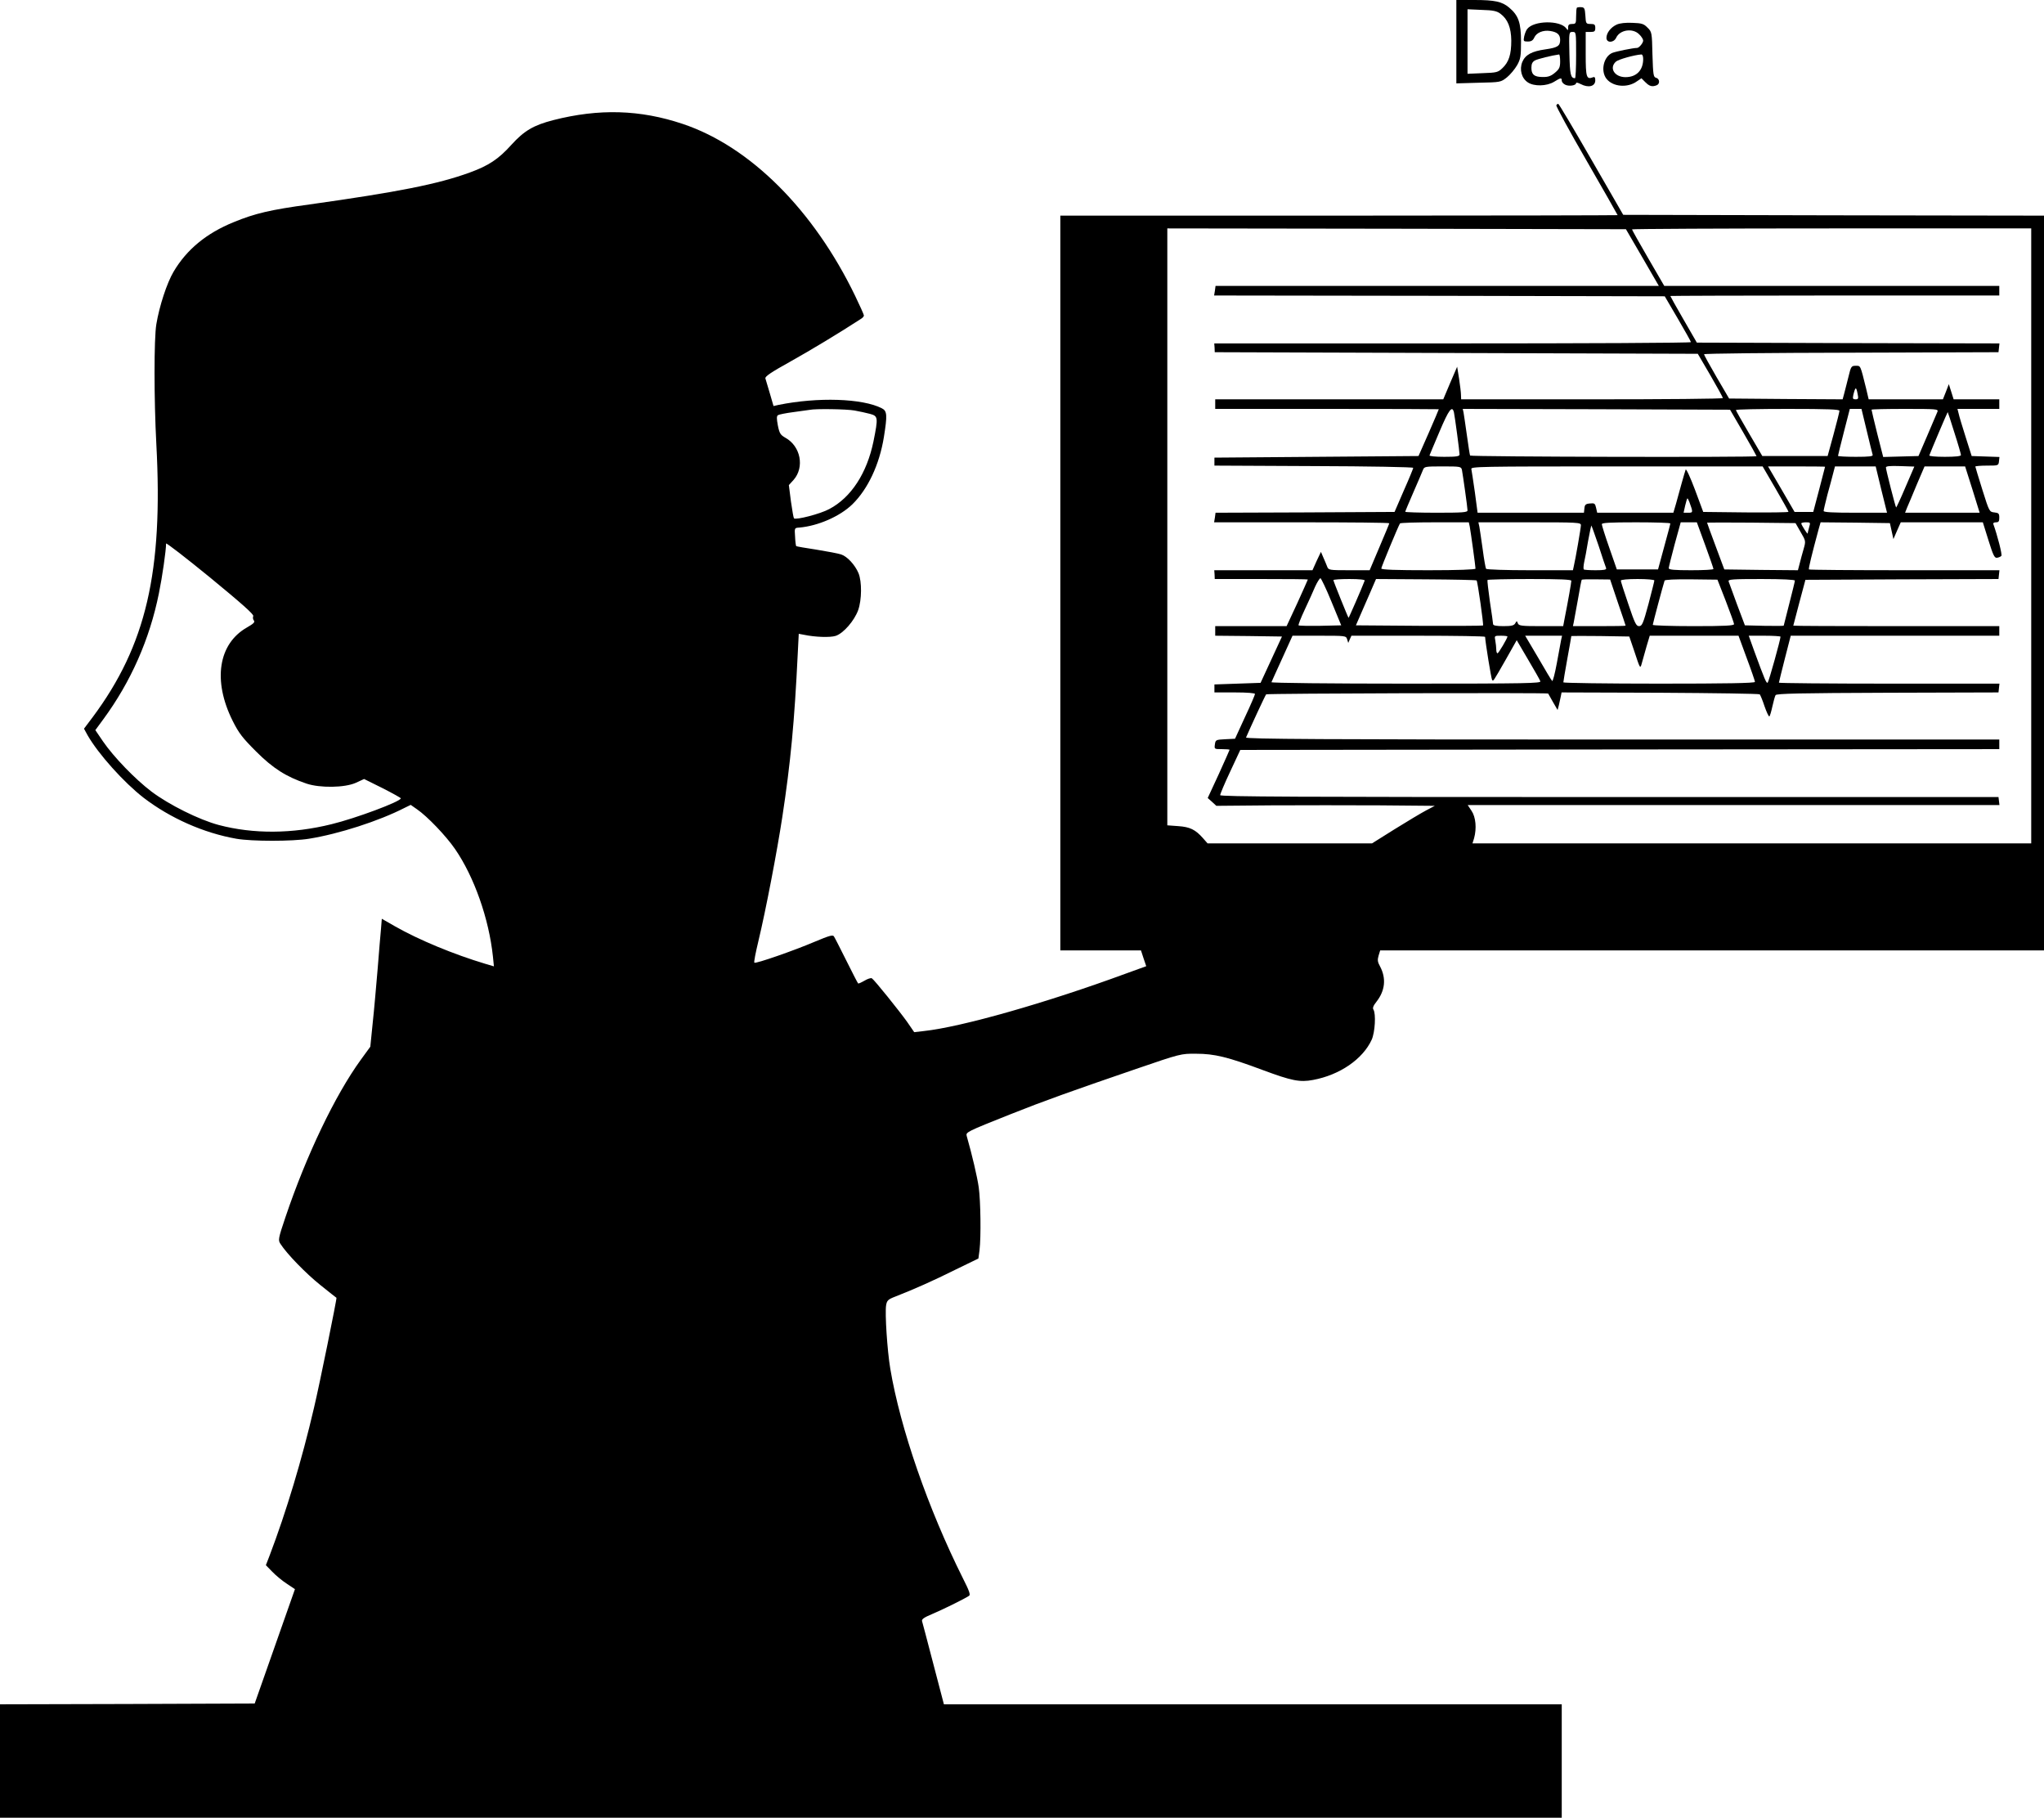 <?xml version="1.0" standalone="no"?>
<!DOCTYPE svg PUBLIC "-//W3C//DTD SVG 20010904//EN"
 "http://www.w3.org/TR/2001/REC-SVG-20010904/DTD/svg10.dtd">
<svg version="1.0" xmlns="http://www.w3.org/2000/svg"
 width="1280pt" height="1138pt" viewBox="0 0 1280 1138"
 preserveAspectRatio="xMidYMid meet">
<g transform="translate(0,1138) scale(0.1,-0.1)"
fill="#000000" stroke="none">
<path d="M9120 11119 l0 -261 139 4 c138 3 139 3 178 34 21 17 49 51 63 75 22
39 25 55 25 149 0 118 -16 164 -75 213 -44 37 -89 47 -217 47 l-113 0 0 -261z
m276 175 c46 -34 67 -87 68 -168 0 -87 -15 -134 -55 -172 -28 -27 -36 -29
-125 -32 l-94 -4 0 202 0 202 89 -4 c71 -2 95 -7 117 -24z"/>
<path d="M9875 11332 c-3 -3 -5 -27 -5 -54 0 -45 -2 -48 -25 -48 -19 0 -25 -5
-25 -22 0 -20 -1 -20 -12 -5 -39 51 -202 49 -244 -4 -7 -8 -15 -29 -19 -46 -6
-31 -5 -33 23 -33 21 0 32 7 40 25 14 31 56 48 100 41 45 -7 62 -23 62 -56 0
-38 -16 -48 -92 -59 -86 -12 -126 -34 -145 -79 -19 -47 -5 -102 35 -128 39
-26 118 -24 164 4 42 26 48 27 48 7 0 -8 9 -19 21 -25 22 -12 69 -6 69 10 0 5
12 2 28 -6 49 -26 92 -15 92 23 0 18 -4 24 -15 19 -40 -15 -45 0 -45 145 l0
139 30 0 c25 0 30 4 30 25 0 21 -5 25 -29 25 -29 0 -30 2 -33 52 -3 45 -6 52
-26 53 -12 1 -24 -1 -27 -3z m-5 -297 c0 -80 -3 -145 -7 -145 -27 1 -32 22
-35 153 -3 136 -3 137 20 137 22 0 22 -1 22 -145z m-100 -39 c0 -37 -5 -48
-31 -70 -30 -26 -51 -31 -99 -27 -36 4 -50 19 -50 57 0 24 6 37 23 46 17 9
105 31 150 37 4 1 7 -19 7 -43z"/>
<path d="M10124 11226 c-37 -17 -64 -52 -64 -83 0 -33 46 -32 61 1 23 50 104
62 144 21 14 -13 25 -31 25 -39 0 -15 -26 -46 -38 -46 -25 0 -132 -22 -155
-31 -55 -23 -75 -113 -37 -162 40 -51 132 -59 191 -16 l28 19 25 -25 c25 -25
42 -30 70 -19 22 8 20 41 -3 47 -17 4 -19 18 -23 146 -3 138 -4 142 -31 168
-23 24 -36 28 -94 30 -43 2 -79 -2 -99 -11z m166 -215 c0 -71 -42 -114 -111
-114 -68 0 -104 57 -60 97 15 14 115 42 159 45 7 1 12 -11 12 -28z"/>
<path d="M9746 10721 c-3 -5 82 -161 189 -346 107 -186 195 -340 195 -342 0
-1 -785 -3 -1745 -3 l-1745 0 0 -2300 0 -2300 253 0 252 0 16 -49 17 -50 -127
-46 c-497 -183 -1031 -335 -1266 -360 l-60 -7 -44 64 c-50 70 -206 264 -221
273 -6 4 -27 -3 -47 -15 -19 -11 -37 -19 -39 -17 -3 2 -36 67 -74 143 -38 76
-73 145 -78 152 -7 11 -32 3 -118 -33 -131 -56 -373 -140 -380 -132 -4 3 8 63
25 134 47 196 116 556 150 778 52 342 76 593 97 1029 l6 118 32 -6 c71 -15
164 -18 199 -7 49 16 117 95 141 161 23 65 24 179 2 232 -22 52 -71 105 -109
117 -18 6 -87 19 -155 30 -67 10 -124 20 -126 22 -2 2 -6 29 -7 59 -4 55 -4
55 26 57 117 10 255 70 333 146 97 95 169 248 197 420 22 138 21 164 -13 181
-121 62 -401 71 -647 21 l-31 -7 -23 79 c-13 43 -25 85 -28 94 -3 12 35 38
154 104 127 71 305 178 445 269 10 6 18 15 18 21 0 5 -25 61 -55 123 -260 538
-658 935 -1079 1076 -268 90 -525 97 -811 24 -124 -32 -182 -66 -263 -155 -80
-89 -142 -130 -260 -173 -200 -73 -449 -122 -1004 -200 -243 -33 -342 -56
-475 -111 -170 -69 -294 -171 -376 -310 -42 -71 -89 -215 -108 -329 -15 -90
-15 -467 0 -750 43 -800 -64 -1260 -398 -1709 l-55 -73 23 -42 c68 -118 227
-295 351 -391 166 -127 375 -220 580 -256 96 -17 351 -17 455 0 187 30 438
111 598 193 l39 19 40 -28 c64 -44 181 -166 238 -249 119 -173 212 -435 237
-674 l6 -60 -54 16 c-197 59 -415 149 -566 235 l-82 47 -5 -62 c-3 -33 -13
-146 -21 -251 -9 -104 -22 -257 -31 -339 l-15 -149 -59 -81 c-162 -223 -342
-600 -472 -985 -46 -136 -47 -145 -32 -168 40 -63 161 -187 250 -258 55 -44
100 -80 101 -80 4 -1 -107 -548 -141 -690 -75 -323 -174 -651 -277 -922 l-24
-62 40 -41 c22 -23 63 -57 91 -75 l51 -34 -126 -358 -126 -358 -798 -3 -797
-2 0 -355 0 -355 4890 0 4890 0 0 355 0 355 -1935 0 -1934 0 -10 38 c-5 20
-35 134 -66 252 -31 118 -58 222 -61 231 -3 12 13 23 63 44 62 26 199 93 231
114 11 6 2 31 -39 112 -216 432 -391 935 -454 1311 -19 114 -34 346 -26 396 5
30 12 37 56 54 111 43 242 101 378 169 l144 70 7 52 c10 83 7 308 -5 394 -9
64 -42 205 -75 320 -7 25 -3 27 276 138 206 82 373 142 785 283 277 95 281 96
375 95 115 0 198 -20 420 -103 178 -66 230 -77 313 -61 167 31 311 130 367
252 21 47 27 162 11 188 -7 10 -1 25 19 50 54 69 62 146 22 221 -15 27 -17 40
-9 67 l10 33 2079 0 2078 0 0 2300 0 2300 -1317 2 -1318 3 -200 347 c-110 191
-203 348 -207 348 -4 0 -9 -4 -12 -9z m539 -953 l103 -178 -1388 0 -1388 0 -4
-30 -5 -30 1411 -2 1411 -3 82 -140 c45 -77 82 -143 82 -147 1 -5 -671 -8
-1492 -8 l-1493 0 2 -27 1 -28 1513 -5 1512 -5 79 -135 c43 -74 78 -138 78
-142 1 -5 -368 -8 -819 -8 l-820 0 -1 28 c0 15 -6 61 -12 102 l-12 74 -44
-102 -43 -102 -714 0 -714 0 0 -30 0 -30 700 0 c385 0 700 -1 700 -2 0 -2 -28
-68 -63 -148 l-64 -145 -639 -5 -639 -5 0 -25 0 -25 623 -3 c342 -1 622 -6
622 -11 0 -4 -26 -68 -59 -142 l-58 -134 -560 -3 -561 -2 -4 -30 -5 -30 549 0
c301 0 548 -2 548 -6 0 -3 -28 -70 -62 -150 l-61 -144 -129 0 c-124 0 -129 1
-137 23 -5 12 -15 38 -24 57 l-15 35 -27 -57 -26 -58 -308 0 -307 0 2 -27 1
-28 291 0 c161 0 292 -1 292 -3 0 -2 -30 -68 -66 -148 l-67 -144 -223 0 -224
0 0 -30 0 -30 209 -2 209 -3 -67 -145 -67 -145 -144 -5 -145 -5 0 -25 0 -25
128 0 c78 0 127 -4 126 -10 0 -5 -28 -71 -63 -145 l-62 -135 -61 -3 c-59 -3
-61 -4 -65 -32 -4 -30 -4 -30 44 -30 26 0 48 -2 48 -4 0 -2 -31 -71 -68 -153
l-69 -149 27 -24 27 -25 342 3 c187 1 495 1 684 0 l342 -3 -55 -29 c-30 -16
-119 -69 -196 -117 l-142 -89 -515 0 -515 0 -29 33 c-47 53 -81 70 -155 75
l-68 5 0 1868 0 1869 1436 -2 1436 -3 103 -177z m2435 -1743 l0 -1925 -1749 0
-1750 0 10 32 c17 62 11 132 -16 172 l-24 36 1665 0 1665 0 -3 25 -3 25 -2437
0 c-1948 0 -2438 2 -2437 12 0 7 28 74 63 148 l63 135 2376 3 2377 2 0 30 0
30 -2361 0 c-1885 0 -2360 3 -2356 13 23 54 120 264 126 270 6 6 1762 11 1766
5 1 -2 14 -25 30 -53 l29 -50 8 30 c4 17 9 41 12 55 l5 25 617 -2 c340 -2 621
-6 624 -10 4 -5 18 -38 30 -75 13 -37 26 -65 30 -63 4 2 12 30 19 62 7 32 16
64 20 71 6 10 152 13 702 15 l694 2 3 28 3 27 -690 0 c-380 0 -691 3 -691 6 0
3 17 71 37 150 l37 144 653 0 653 0 0 30 0 30 -645 0 c-355 0 -645 1 -645 3 0
1 17 66 38 145 l38 142 604 3 605 2 3 28 3 27 -594 0 c-326 0 -596 2 -599 5
-4 4 18 94 61 253 l12 42 217 -2 217 -3 11 -50 11 -50 23 53 23 52 257 0 257
0 35 -112 c30 -96 38 -112 54 -110 11 2 23 7 27 12 7 6 -26 132 -50 198 -3 7
3 12 16 12 17 0 21 6 21 29 0 26 -4 30 -31 33 -31 3 -32 5 -75 142 -24 77 -44
142 -44 145 0 3 33 6 72 6 72 0 73 0 76 27 l3 27 -87 3 -87 3 -38 120 c-21 66
-41 132 -44 148 l-7 27 131 0 131 0 0 30 0 30 -143 0 -143 0 -15 48 -15 47
-18 -47 -19 -48 -232 0 -233 0 -16 68 c-37 149 -34 142 -65 142 -27 0 -30 -4
-45 -67 -10 -38 -21 -85 -27 -106 l-10 -37 -356 2 -355 3 -79 135 c-43 74 -78
138 -78 142 -1 5 414 9 922 10 l922 3 3 27 3 28 -947 2 -948 3 -83 144 c-46
79 -83 146 -83 148 0 1 464 3 1030 3 l1030 0 0 30 0 30 -1049 0 -1049 0 -101
174 c-56 96 -101 177 -101 180 0 3 563 6 1250 6 l1250 0 0 -1925z m-1087 888
c6 -28 4 -33 -13 -33 -17 0 -19 4 -14 28 13 52 18 53 27 5z m-6282 -103 c30
-5 73 -15 97 -21 51 -14 52 -22 22 -172 -41 -199 -140 -352 -277 -424 -55 -30
-209 -70 -221 -58 -3 3 -11 51 -19 106 l-13 102 30 33 c69 79 44 210 -51 263
-32 18 -38 28 -48 78 -8 43 -8 58 1 64 6 4 50 13 97 19 47 6 93 13 101 14 35
8 232 5 281 -4z m3754 -12 c6 -29 35 -244 35 -263 0 -12 -18 -15 -96 -15 -55
0 -94 4 -92 9 2 5 30 73 63 150 58 137 79 165 90 119z m1812 -126 c46 -79 83
-146 83 -148 0 -8 -1789 -4 -1794 4 -2 4 -11 61 -20 127 -9 66 -19 130 -21
143 l-5 22 837 -2 837 -3 83 -143z m602 136 c0 -7 -17 -74 -37 -148 l-37 -135
-205 0 -204 0 -82 140 c-45 77 -83 143 -83 148 -1 4 145 7 324 7 254 0 325 -3
324 -12z m171 -125 c18 -76 35 -144 37 -150 4 -10 -21 -13 -106 -13 -61 0
-111 3 -111 6 0 4 17 71 37 150 l37 144 37 0 36 0 33 -137z m443 120 c-4 -10
-32 -76 -63 -148 l-56 -130 -111 -3 -110 -3 -37 145 c-20 80 -36 148 -36 151
0 3 94 5 210 5 195 0 209 -1 203 -17z m106 -132 c23 -71 41 -134 41 -140 0 -7
-34 -11 -101 -11 -58 0 -99 4 -97 9 8 23 113 271 115 271 1 0 20 -58 42 -129z
m-307 -342 c-30 -71 -57 -128 -58 -126 -5 5 -64 237 -64 250 0 9 25 11 89 9
l89 -3 -56 -130z m-2777 109 c6 -32 35 -236 35 -253 0 -13 -30 -15 -195 -15
-107 0 -195 3 -195 6 0 3 23 58 51 122 28 64 55 127 60 140 8 21 13 22 124 22
111 0 115 -1 120 -22z m1964 -117 c45 -77 81 -142 81 -145 0 -4 -120 -5 -267
-4 l-267 3 -52 140 c-29 77 -55 133 -58 125 -3 -8 -14 -46 -25 -85 -10 -38
-27 -96 -35 -127 l-17 -58 -238 0 -239 0 -7 31 c-6 27 -10 30 -38 27 -27 -2
-33 -8 -35 -30 l-3 -28 -333 0 -333 0 -17 128 c-10 70 -20 135 -22 145 -5 16
43 17 910 17 l914 0 81 -139z m310 137 c0 -2 -17 -66 -37 -143 l-37 -140 -58
0 -59 0 -83 143 -83 142 179 0 c98 0 179 -1 178 -2z m352 -143 l36 -145 -198
0 c-140 0 -199 3 -199 11 0 6 11 52 24 103 14 50 30 110 36 134 l11 42 127 0
128 0 35 -145z m571 0 l45 -145 -233 0 -234 0 13 33 c8 17 35 83 61 145 l48
112 127 0 127 0 46 -145z m-1773 -77 c24 -66 24 -68 -7 -68 l-29 0 10 45 c6
25 12 45 14 45 2 0 7 -10 12 -22z m-1375 -155 c6 -32 36 -249 36 -263 0 -6
-112 -10 -295 -10 -201 0 -295 3 -295 11 0 9 104 260 117 282 2 4 100 7 218 7
l213 0 6 -27z m696 9 c0 -17 -34 -213 -45 -259 l-5 -23 -270 0 c-148 0 -271 4
-274 9 -3 5 -13 60 -21 122 -9 63 -18 126 -21 142 l-6 27 321 0 c303 0 321 -1
321 -18z m560 11 c0 -5 -18 -71 -39 -148 l-38 -140 -129 0 -129 0 -47 135
c-26 74 -47 141 -47 148 -1 9 48 12 214 12 118 0 215 -3 215 -7z m218 -135
c29 -79 52 -146 52 -150 0 -5 -63 -8 -140 -8 -105 0 -140 3 -140 13 0 6 17 74
37 149 l38 138 50 0 51 0 52 -142z m598 81 c32 -55 33 -56 19 -105 -8 -27 -19
-68 -25 -92 l-11 -42 -231 2 -230 3 -54 145 c-30 80 -54 146 -54 148 0 1 125
1 277 0 l277 -3 32 -56z m53 29 c-5 -18 -9 -35 -9 -38 0 -8 -40 54 -40 63 0 4
13 7 29 7 29 0 29 -1 20 -32z m-1318 -115 c23 -71 44 -134 47 -140 3 -10 -14
-13 -65 -13 -38 0 -72 2 -75 5 -3 4 -2 23 2 43 5 20 16 81 25 135 10 53 19 97
20 97 2 0 22 -57 46 -127z m-8425 -440 c-4 -9 -2 -21 4 -28 8 -10 -3 -20 -43
-43 -180 -102 -216 -333 -90 -585 39 -78 62 -107 147 -192 105 -105 188 -158
316 -201 84 -28 238 -26 308 5 l52 24 115 -57 c63 -32 115 -61 115 -64 0 -20
-285 -126 -434 -162 -246 -61 -490 -62 -706 -5 -124 33 -312 127 -421 209
-103 78 -236 216 -303 313 l-49 72 50 68 c172 234 290 500 348 788 21 102 45
269 45 312 0 7 124 -89 276 -213 197 -162 274 -230 270 -241z m6752 90 l61
-148 -131 -3 c-72 -1 -133 0 -136 3 -3 2 14 46 38 97 24 51 54 117 66 146 13
28 28 52 33 52 4 0 36 -66 69 -147z m208 132 c-20 -53 -100 -235 -101 -233 -5
6 -95 229 -95 236 0 4 45 7 100 7 63 0 99 -4 96 -10z m701 1 c6 -6 45 -278 40
-282 -2 -2 -182 -3 -400 -2 l-396 3 50 115 c28 63 56 129 63 145 l13 30 313
-2 c172 -1 315 -4 317 -7z m593 -2 c0 -12 -21 -131 -41 -231 l-10 -53 -139 0
c-122 0 -139 2 -145 18 -6 16 -7 16 -16 0 -8 -14 -23 -18 -74 -18 -45 0 -65 4
-65 13 0 6 -9 70 -20 141 -10 72 -17 132 -15 135 2 3 121 6 264 6 189 0 261
-3 261 -11z m291 -135 c27 -78 49 -144 49 -146 0 -2 -74 -3 -165 -3 l-165 0 5
23 c2 12 14 76 26 142 11 66 22 122 24 125 2 3 42 4 90 3 l88 -1 48 -143z
m229 137 c0 -5 -17 -71 -37 -148 -33 -122 -40 -138 -59 -138 -18 0 -27 19 -67
138 -26 75 -47 142 -47 147 0 6 42 10 105 10 58 0 105 -4 105 -9z m447 -128
c28 -73 52 -139 52 -145 1 -10 -56 -13 -254 -13 -140 0 -255 4 -255 8 0 7 63
243 74 277 2 6 65 9 167 8 l164 -2 52 -133z m433 127 c0 -5 -16 -70 -35 -144
-19 -74 -35 -136 -35 -138 0 -2 -55 -2 -122 -1 l-121 3 -49 130 c-26 72 -50
137 -53 145 -4 13 23 15 205 15 133 0 210 -4 210 -10z m-2804 -367 l7 -23 10
23 10 22 419 0 c230 0 418 -3 418 -7 2 -38 39 -265 44 -270 8 -8 4 -15 84 125
l70 124 71 -121 c39 -66 74 -127 77 -136 6 -13 -84 -15 -841 -15 -468 0 -845
4 -843 9 2 4 32 72 68 150 l64 141 168 0 c164 0 167 0 174 -22z m1004 17 c0
-11 -56 -105 -62 -105 -5 0 -8 11 -8 24 0 13 -3 38 -6 55 -6 31 -6 31 35 31
22 0 41 -2 41 -5z m336 -22 c-3 -16 -15 -81 -27 -146 -12 -65 -25 -115 -29
-110 -5 4 -44 70 -88 146 l-81 137 115 0 116 0 -6 -27z m456 -63 c40 -121 39
-120 50 -80 5 19 18 65 29 103 l20 67 278 0 278 0 51 -139 c29 -77 52 -145 52
-150 0 -8 -183 -11 -600 -11 -330 0 -600 4 -600 8 0 4 11 71 25 148 14 76 25
140 25 142 0 1 82 1 182 0 l181 -3 29 -85z m918 84 c0 -18 -73 -280 -80 -287
-8 -9 -19 18 -86 201 l-33 92 99 0 c55 0 100 -3 100 -6z"/>
</g>
</svg>
